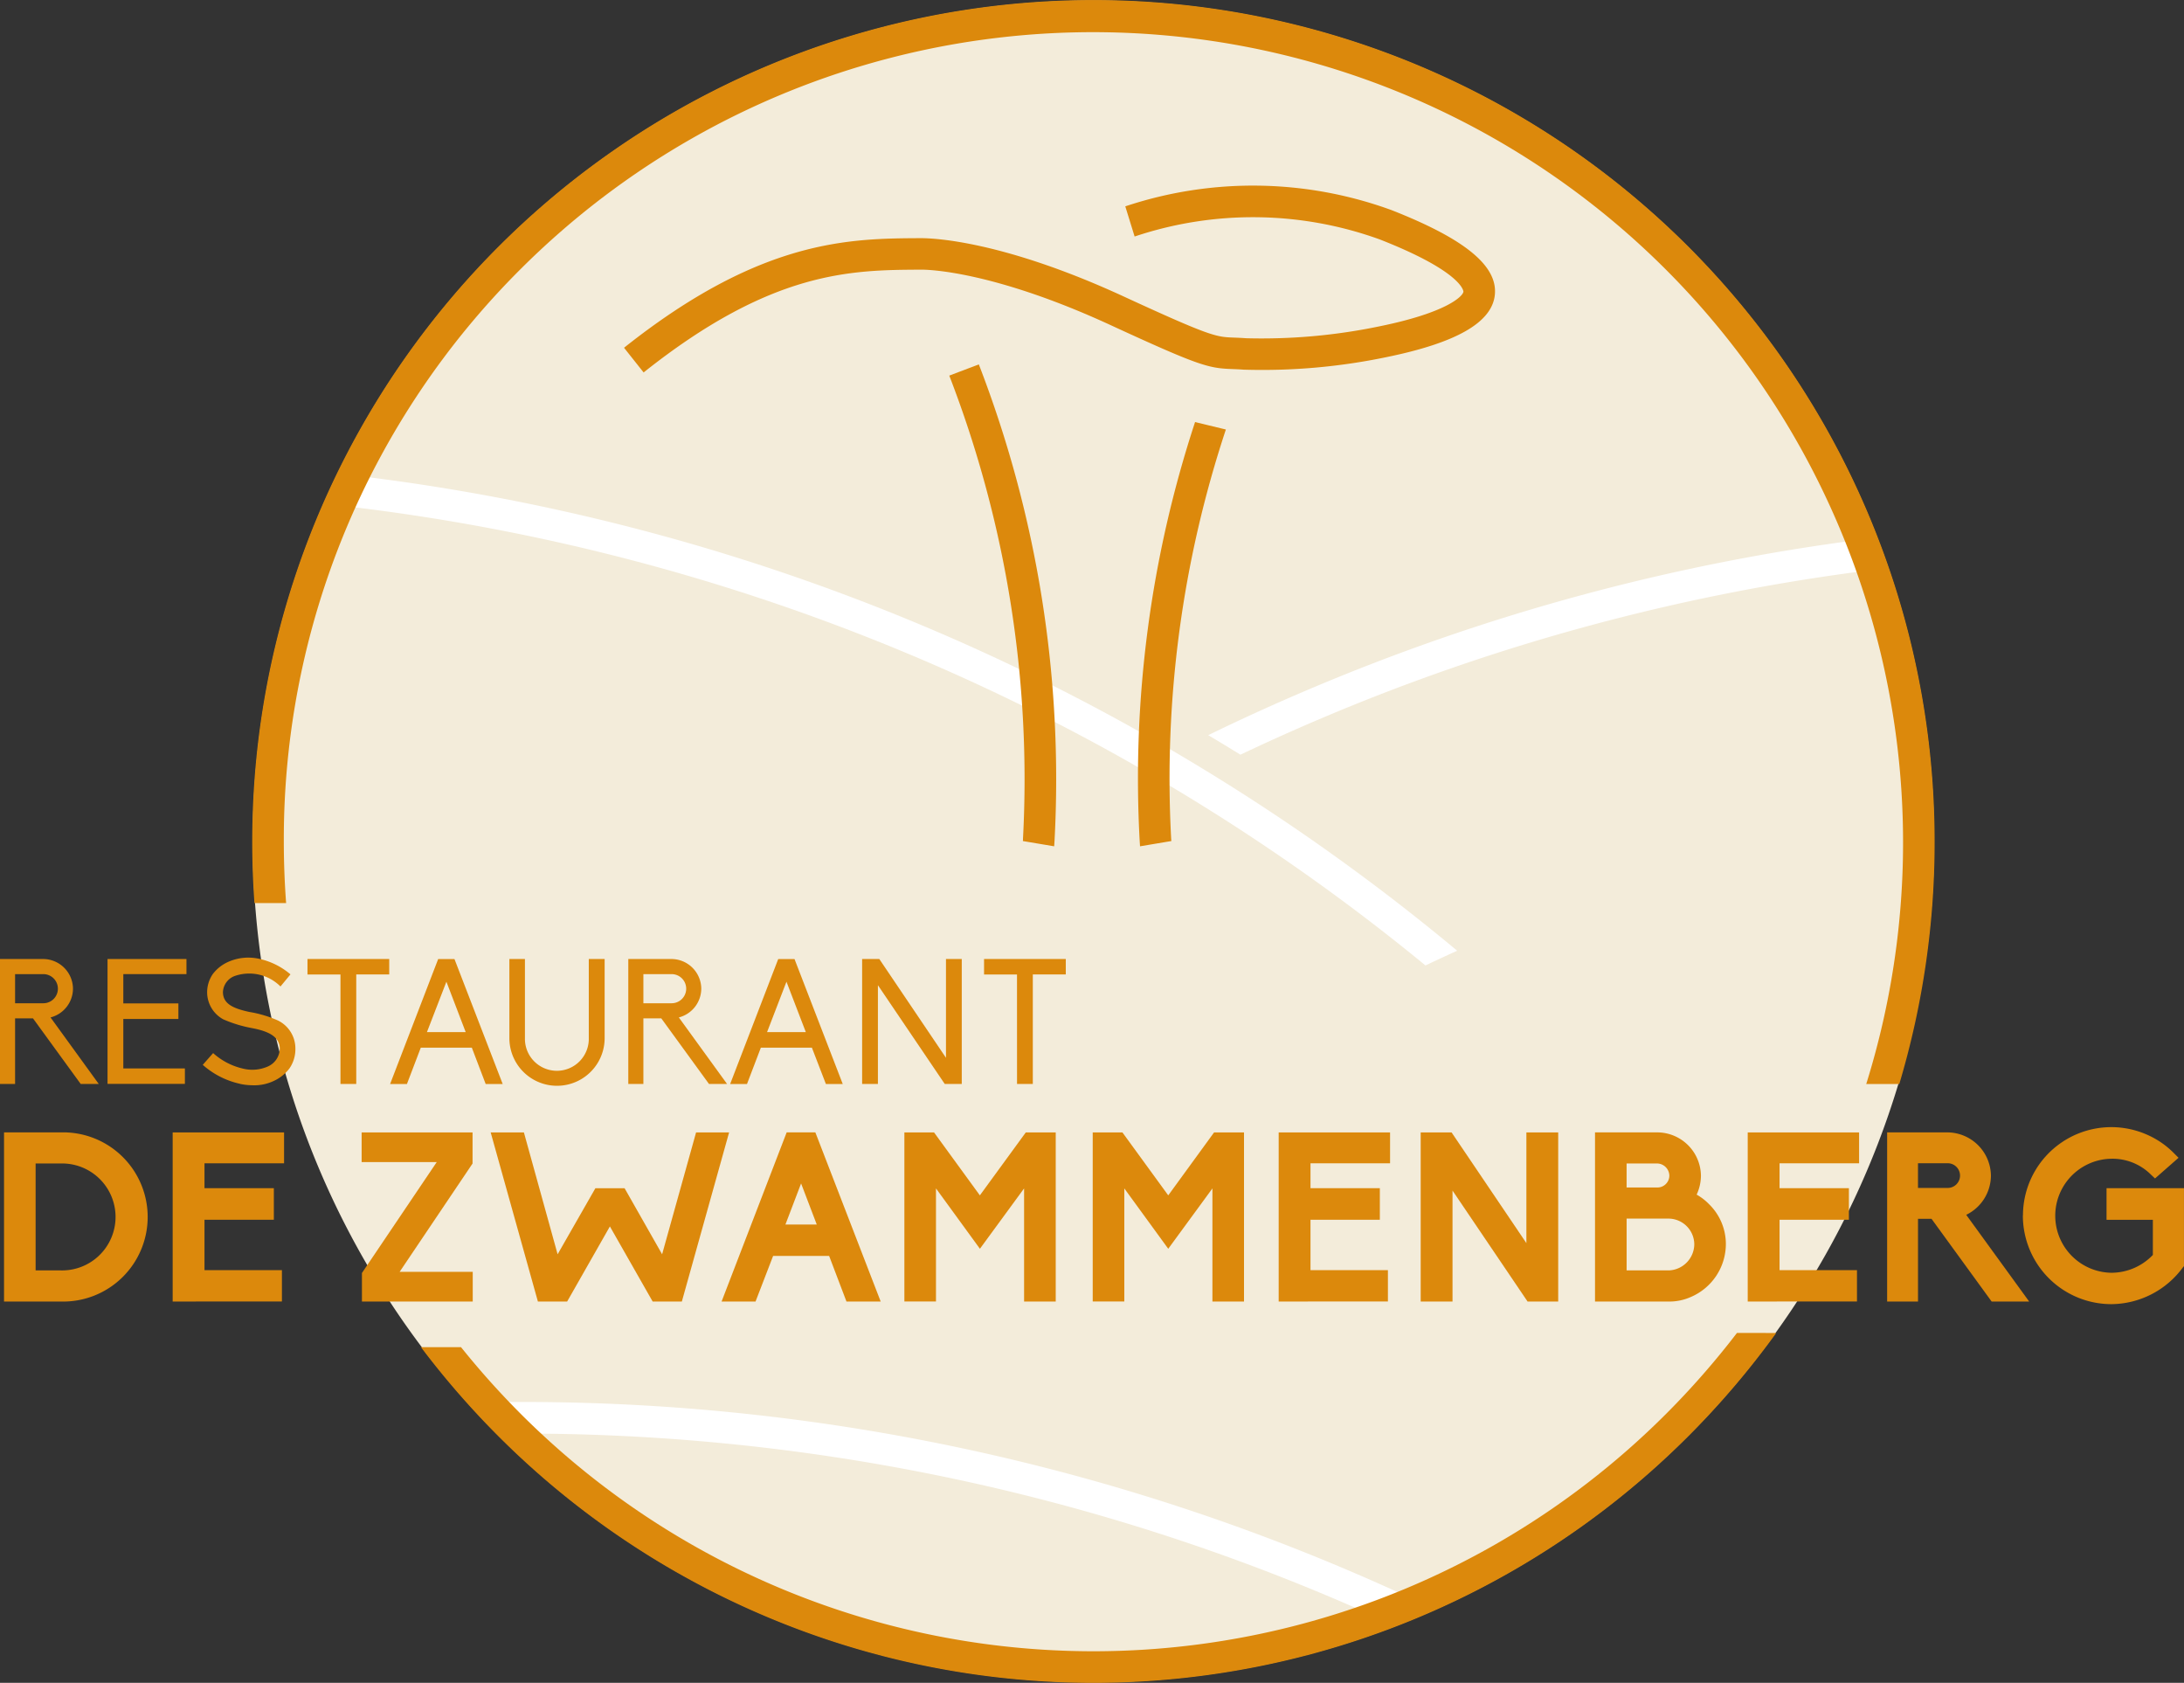 <svg id="Group_605" data-name="Group 605" xmlns="http://www.w3.org/2000/svg" xmlns:xlink="http://www.w3.org/1999/xlink" width="140.412" height="108.163" viewBox="0 0 140.412 108.163">
  <rect x="0" y="0" width="140.412" height="108.163" fill="#333333" stroke="none"/>
  <defs>
    <clipPath id="clip-path">
      <rect id="Rectangle_426" data-name="Rectangle 426" width="140.412" height="108.163" fill="none"/>
    </clipPath>
  </defs>
  <g id="Group_604" data-name="Group 604" clip-path="url(#clip-path)">
    <path id="Path_7079" data-name="Path 7079" d="M180.14,54.194A54.048,54.048,0,1,1,126.091.146,54.048,54.048,0,0,1,180.14,54.194" transform="translate(-55.794 -0.113)" fill="#f3ecda"/>
    <path id="Path_7080" data-name="Path 7080" d="M139.026,399.547q.957,1.033,1.967,2.015h.032a133.5,133.5,0,0,1,52.29,10.556q1.435.607,2.852,1.246,1.323-.483,2.612-1.035-2.313-1.082-4.673-2.081a135.512,135.512,0,0,0-53.081-10.717q-1,0-2,.016" transform="translate(-107.67 -309.42)" fill="#fff"/>
    <path id="Path_7081" data-name="Path 7081" d="M166.532,166.972q1.016-.481,2.039-.946A135.85,135.85,0,0,0,97.61,135.474q-.474.958-.912,1.936a133.846,133.846,0,0,1,69.834,29.562" transform="translate(-74.888 -104.919)" fill="#fff"/>
    <path id="Path_7082" data-name="Path 7082" d="M6.349,281.331H5.188L2.12,277.113H.97v4.218H0V273.3H2.786a1.925,1.925,0,0,1,1.906,1.906,1.922,1.922,0,0,1-1.443,1.849ZM.97,276.143H2.786a.936.936,0,0,0,0-1.872H.97Z" transform="translate(0 -211.66)" fill="#dc890c"/>
    <path id="Path_7083" data-name="Path 7083" d="M30.65,273.3h5.075v.97h-4.06v1.883h3.541v1H31.665v3.18h3.959v.992H30.65Z" transform="translate(-23.737 -211.66)" fill="#dc890c"/>
    <path id="Path_7084" data-name="Path 7084" d="M60.19,281.033a5.323,5.323,0,0,1-2.391-1.218l.666-.756a4.306,4.306,0,0,0,1.928,1,2.476,2.476,0,0,0,1.556-.124,1.276,1.276,0,0,0,.8-1.162c0-.846-.9-1.15-1.782-1.319a8.319,8.319,0,0,1-1.849-.564,1.983,1.983,0,0,1-1.038-1.759,2.062,2.062,0,0,1,.372-1.162,2.519,2.519,0,0,1,.948-.756,3.186,3.186,0,0,1,1.906-.237A4.6,4.6,0,0,1,63.438,274l-.643.778a2.842,2.842,0,0,0-2.966-.665,1.16,1.16,0,0,0-.733,1.015c0,.767.654,1.06,1.692,1.286a7.513,7.513,0,0,1,1.85.553,2,2,0,0,1,1.116,1.816,2.169,2.169,0,0,1-.383,1.263,2.637,2.637,0,0,1-1,.8,2.936,2.936,0,0,1-1.365.282,3.984,3.984,0,0,1-.812-.09" transform="translate(-44.763 -211.373)" fill="#dc890c"/>
    <path id="Path_7085" data-name="Path 7085" d="M89.77,274.294H87.65V273.3h5.255v.992h-2.12v7.037H89.77Z" transform="translate(-67.881 -211.66)" fill="#dc890c"/>
    <path id="Path_7086" data-name="Path 7086" d="M116.455,279h-3.282l-.891,2.335H111.2l3.09-8.03h1.049l3.1,8.03h-1.094Zm-1.635-4.24L113.568,278h2.492Z" transform="translate(-86.12 -211.661)" fill="#dc890c"/>
    <path id="Path_7087" data-name="Path 7087" d="M151.324,273.3v5.086a3.062,3.062,0,0,1-6.124,0V273.3h1v5.086a2.053,2.053,0,1,0,4.105,0V273.3Z" transform="translate(-112.451 -211.66)" fill="#dc890c"/>
    <path id="Path_7088" data-name="Path 7088" d="M185.449,281.331h-1.162l-3.068-4.218h-1.15v4.218h-.97V273.3h2.786a1.925,1.925,0,0,1,1.906,1.906,1.922,1.922,0,0,1-1.443,1.849Zm-5.38-5.188h1.816a.936.936,0,0,0,0-1.872h-1.816Z" transform="translate(-138.705 -211.66)" fill="#dc890c"/>
    <path id="Path_7089" data-name="Path 7089" d="M213.4,279h-3.282l-.891,2.335h-1.083l3.09-8.03h1.049l3.1,8.03H214.3Zm-1.635-4.24L210.517,278h2.492Z" transform="translate(-161.202 -211.661)" fill="#dc890c"/>
    <path id="Path_7090" data-name="Path 7090" d="M246.764,274.982v6.349h-1.015V273.3h1.105l4.286,6.349V273.3h1.015v8.03H251.06Z" transform="translate(-190.322 -211.66)" fill="#dc890c"/>
    <path id="Path_7091" data-name="Path 7091" d="M282.618,274.294H280.5V273.3h5.255v.992h-2.12v7.037h-1.015Z" transform="translate(-217.234 -211.66)" fill="#dc890c"/>
    <path id="Path_7092" data-name="Path 7092" d="M1.15,333.571V322.7H4.8a5.438,5.438,0,1,1,0,10.872Zm3.65-2a3.437,3.437,0,1,0,0-6.872H3.181v6.872Z" transform="translate(-0.891 -249.917)" fill="#dc890c"/>
    <path id="Path_7093" data-name="Path 7093" d="M49.217,333.57V322.7h7.162v1.985H51.263v1.6h4.459v2.031H51.263v3.237h4.978v2.016Z" transform="translate(-38.116 -249.916)" fill="#dc890c"/>
    <path id="Path_7094" data-name="Path 7094" d="M103.119,333.57v-1.832l4.81-7.131H103.1V322.7h7.131v2l-4.688,6.963h4.7v1.909Z" transform="translate(-79.85 -249.916)" fill="#dc890c"/>
    <path id="Path_7095" data-name="Path 7095" d="M150.278,333.57l-2.749-4.826-2.748,4.826H142.9L139.864,322.7H142l2.168,7.834,2.428-4.245h1.878l2.412,4.245,2.184-7.834h2.123l-3.039,10.873Z" transform="translate(-108.318 -249.916)" fill="#dc890c"/>
    <path id="Path_7096" data-name="Path 7096" d="M213.7,333.57l-1.115-2.932h-3.6l-1.13,2.932h-2.183l4.184-10.872H211.7l4.2,10.872Zm-1.909-4.947-1.008-2.642-1.008,2.642Z" transform="translate(-159.28 -249.916)" fill="#dc890c"/>
    <path id="Path_7097" data-name="Path 7097" d="M265.49,333.57V326.3l-2.84,3.879-2.825-3.879v7.269h-2.031V322.7H259.7l2.947,4.047L265.6,322.7h1.924V333.57Z" transform="translate(-199.65 -249.916)" fill="#dc890c"/>
    <path id="Path_7098" data-name="Path 7098" d="M319.175,333.57V326.3l-2.84,3.879L313.51,326.3v7.269h-2.031V322.7h1.909l2.947,4.047,2.947-4.047h1.924V333.57Z" transform="translate(-241.227 -249.916)" fill="#dc890c"/>
    <path id="Path_7099" data-name="Path 7099" d="M364.487,333.57V322.7h7.161v1.985h-5.116v1.6h4.459v2.031h-4.459v3.237h4.978v2.016Z" transform="translate(-282.279 -249.916)" fill="#dc890c"/>
    <path id="Path_7100" data-name="Path 7100" d="M411.84,333.57l-4.825-7.131v7.131h-2.046V322.7h1.985l4.81,7.116V322.7h2.046V333.57Z" transform="translate(-313.631 -249.916)" fill="#dc890c"/>
    <path id="Path_7101" data-name="Path 7101" d="M454.657,333.571V322.7h4.031a2.817,2.817,0,0,1,2.779,2.779,2.928,2.928,0,0,1-.275,1.222,3.442,3.442,0,0,1,.794.611,3.579,3.579,0,0,1,1.084,2.581,3.711,3.711,0,0,1-2.26,3.39,3.386,3.386,0,0,1-1.39.29Zm4.016-7.329a.766.766,0,0,0,.763-.764.8.8,0,0,0-.763-.779h-1.985v1.542Zm.733,5.329a1.7,1.7,0,0,0,1.634-1.68,1.666,1.666,0,0,0-1.618-1.649h-2.733v3.329Z" transform="translate(-352.112 -249.917)" fill="#dc890c"/>
    <path id="Path_7102" data-name="Path 7102" d="M498.189,333.57V322.7h7.161v1.985h-5.115v1.6h4.459v2.031h-4.459v3.237h4.978v2.016Z" transform="translate(-385.826 -249.916)" fill="#dc890c"/>
    <path id="Path_7103" data-name="Path 7103" d="M544.645,333.571l-3.863-5.314h-.87v5.314h-1.985V322.7h3.894a2.816,2.816,0,0,1,2.779,2.779,2.818,2.818,0,0,1-1.588,2.52l4.047,5.574Zm-2.825-7.3a.794.794,0,1,0,0-1.588h-1.909v1.588Z" transform="translate(-416.601 -249.917)" fill="#dc890c"/>
    <path id="Path_7104" data-name="Path 7104" d="M576.649,326.89a5.68,5.68,0,0,1,7.879-5.238,5.555,5.555,0,0,1,1.833,1.237l.29.29-1.512,1.328-.26-.244a3.5,3.5,0,0,0-2.55-1.023,3.665,3.665,0,0,0,0,7.329A3.7,3.7,0,0,0,585,329.424v-2.26h-2.978v-2.031H587v5.009l-.077.092a5.751,5.751,0,0,1-4.6,2.352,5.693,5.693,0,0,1-5.68-5.7" transform="translate(-446.59 -248.763)" fill="#dc890c"/>
    <path id="Path_7105" data-name="Path 7105" d="M346.476,167.578q2.6-1.235,5.268-2.364A132.991,132.991,0,0,1,387.15,155.7c-.228-.657-.467-1.309-.72-1.953a135.013,135.013,0,0,0-35.476,9.6q-3.322,1.405-6.549,2.977,1.041.62,2.072,1.257" transform="translate(-266.726 -119.072)" fill="#fff"/>
    <path id="Path_7106" data-name="Path 7106" d="M204.608,379.862a52.8,52.8,0,0,1-4.567,5.212,52.051,52.051,0,0,1-73.612,0,52.962,52.962,0,0,1-3.852-4.3H120a54.9,54.9,0,0,0,4.99,5.736,54.081,54.081,0,0,0,76.483,0,54.768,54.768,0,0,0,5.662-6.647Z" transform="translate(-92.938 -294.187)" fill="#dc890c"/>
    <path id="Path_7107" data-name="Path 7107" d="M89.172,17.274a52.08,52.08,0,0,1,86.491,52.4h2.126a54.287,54.287,0,0,0,2.271-15.59,54.081,54.081,0,0,0-108.163,0q0,1.992.143,3.96h2.036q-.147-1.967-.148-3.96A51.711,51.711,0,0,1,89.172,17.274" transform="translate(-55.681 0.001)" fill="#dc890c"/>
    <path id="Path_7108" data-name="Path 7108" d="M179.143,64.892,177.88,63.3c8.8-6.994,14.5-7.022,19.077-7.045.81,0,5.261.158,13.067,3.758,5.593,2.579,5.931,2.591,7.051,2.633.225.009.479.018.8.042a37.192,37.192,0,0,0,8.589-.769c4.295-.874,5.35-1.927,5.381-2.226,0-.012-.026-1.258-5.381-3.357a23.961,23.961,0,0,0-15.758-.186l-.6-1.939a25.968,25.968,0,0,1,17.1.235c4.736,1.856,6.852,3.59,6.659,5.455-.183,1.775-2.471,3.086-6.995,4.007a39.157,39.157,0,0,1-9.147.8c-.284-.021-.514-.03-.72-.038-1.539-.058-2.065-.162-7.825-2.818-7.575-3.493-11.767-3.578-12.207-3.572-4.49.022-9.578.047-17.824,6.6" transform="translate(-137.76 -40.948)" fill="#dc890c"/>
    <path id="Path_7109" data-name="Path 7109" d="M275.344,134.349c0,.044-.006.087-.009.131l2.012.337c.007-.118.017-.235.023-.353a73.947,73.947,0,0,0-4.867-30.621l-1.9.721a71.931,71.931,0,0,1,4.738,29.785" transform="translate(-209.573 -80.422)" fill="#dc890c"/>
    <path id="Path_7110" data-name="Path 7110" d="M330.007,120.756l-1.981-.478a73.314,73.314,0,0,0-3.561,26.914c.007.118.016.235.023.353l2.012-.337c0-.044-.006-.087-.009-.131a71.327,71.327,0,0,1,3.516-26.322" transform="translate(-251.194 -93.15)" fill="#dc890c"/>
  </g>
</svg>
